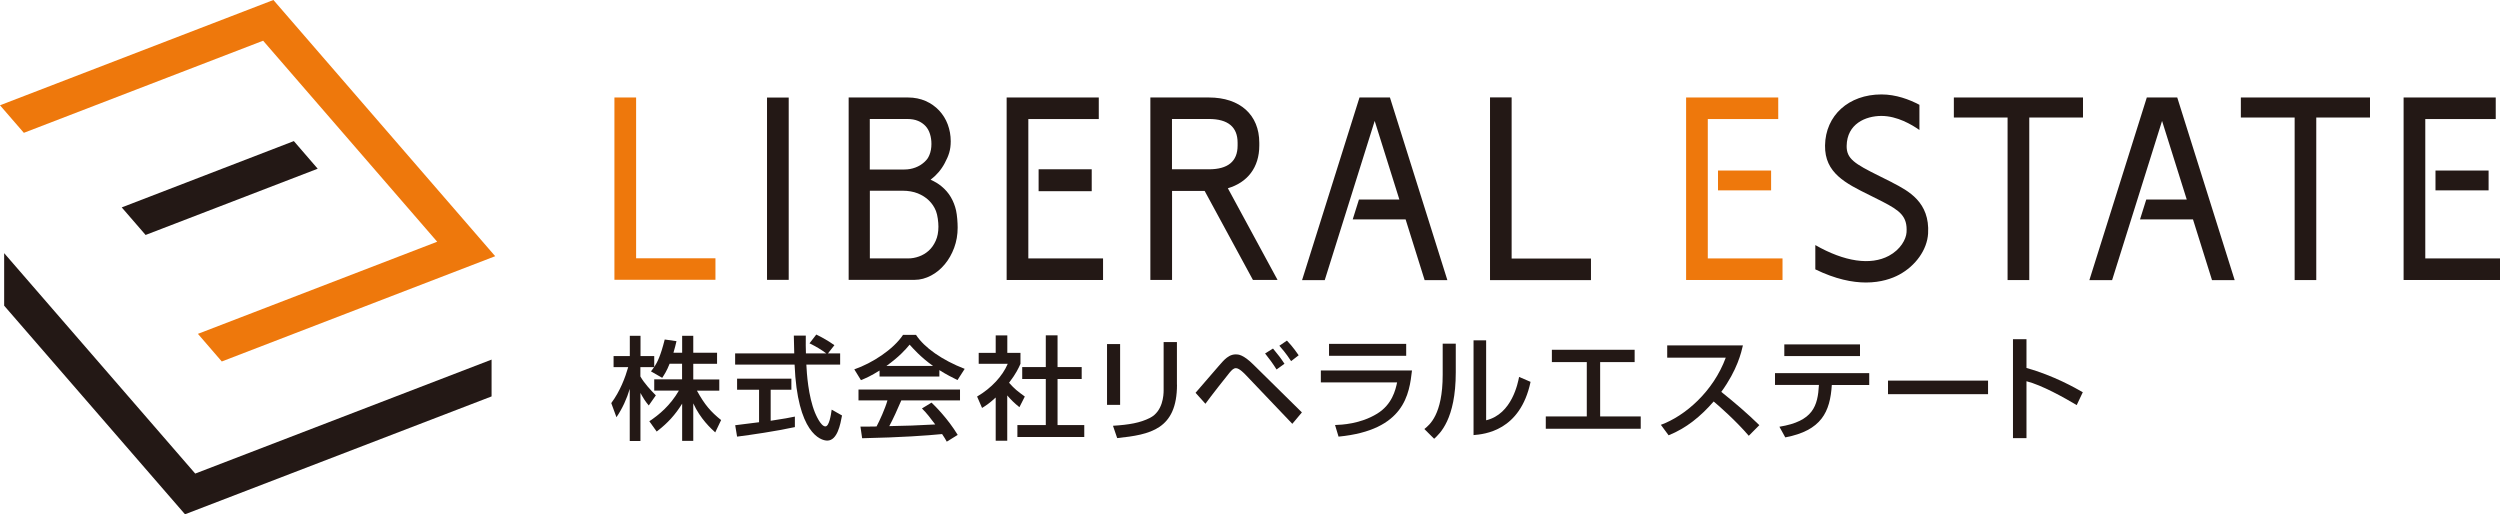 <svg width="350" height="72" viewBox="0 0 350 72" fill="none" xmlns="http://www.w3.org/2000/svg">
<path d="M3.34 18.596L36.837 5.699L61.206 33.842L27.709 46.739L31.049 50.607L69.326 35.868L38.277 0L0 14.739L3.34 18.596Z" fill="#EE780C"/>
<path d="M20.383 32.895L44.478 23.621L41.138 19.753L17.043 29.037L20.383 32.895Z" fill="#231815"/>
<path d="M27.331 66.301L0.582 35.44V42.795L25.901 72L68.821 55.498V50.345L27.331 66.301Z" fill="#231815"/>
<path d="M93.747 50.919C93.335 51.972 93.002 52.439 92.709 52.897L91.132 51.991C91.259 51.835 91.435 51.611 91.572 51.397H89.653V52.702C90.191 53.657 91.093 54.611 91.817 55.352L90.828 56.764C90.358 56.219 90.074 55.761 89.662 55.011V61.742H88.164V54.446C87.752 55.839 87.126 57.203 86.303 58.411L85.578 56.433C86.822 54.758 87.537 52.839 87.948 51.397H85.901V49.848H88.174V47.013H89.672V49.848H91.592V51.387C92.033 50.696 92.474 49.867 93.061 47.529L94.707 47.763C94.609 48.202 94.481 48.718 94.285 49.38H95.5V47.013H97.057V49.38H100.388V50.929H97.057V53.121H100.701V54.689H97.567C98.674 56.696 99.506 57.641 100.956 58.81L100.133 60.534C99.545 59.998 98.066 58.664 97.057 56.472V61.723H95.5V56.511C94.54 58.06 93.512 59.209 91.935 60.417L90.906 58.976C92.297 58.05 93.835 56.764 95.049 54.68H91.592V53.111H95.49V50.919H93.776H93.747Z" fill="#231815"/>
<path d="M115.915 49.477H117.62V51.046H112.889C112.948 52.234 113.144 55.449 114.103 57.787C114.182 57.962 114.887 59.696 115.553 59.696C116.092 59.696 116.337 58.069 116.435 57.348L117.884 58.167C117.659 59.375 117.238 61.683 115.817 61.683C114.867 61.683 111.625 60.602 111.243 51.046H102.918V49.477H111.194C111.194 49.136 111.145 47.393 111.136 46.983H112.811C112.811 47.958 112.791 48.854 112.83 49.477H115.68C114.926 48.912 114.28 48.532 113.33 48.065L114.28 46.837C115.083 47.217 116.062 47.782 116.816 48.328L115.915 49.477ZM102.928 59.531C103.78 59.423 105.905 59.151 106.268 59.112V54.562H103.192V53.014H110.793V54.562H107.894V58.907C109.706 58.644 110.665 58.449 111.283 58.323V59.794C108.716 60.358 105.053 60.894 103.192 61.128L102.928 59.531Z" fill="#231815"/>
<path d="M123.137 51.875C121.942 52.625 121.218 52.946 120.532 53.219L119.602 51.709C122.138 50.833 125.087 48.904 126.428 46.877H128.24C129.396 48.67 131.933 50.433 135.057 51.641L134.049 53.209C133.383 52.878 132.472 52.43 131.512 51.816V52.713H123.137V51.865V51.875ZM132.54 61.821C132.354 61.48 132.256 61.304 131.894 60.769C129.729 60.983 126.203 61.236 120.699 61.353L120.463 59.726C120.797 59.726 122.227 59.726 122.716 59.707C123.128 58.937 123.911 57.233 124.244 56.054H120.189V54.534H134.401V56.054H126.184C125.645 57.32 125.038 58.655 124.499 59.658C127.447 59.6 127.78 59.58 130.934 59.424C130.16 58.402 129.768 57.876 129.073 57.184L130.415 56.366C130.905 56.833 132.697 58.606 134.078 60.886L132.55 61.831L132.54 61.821ZM130.63 51.232C128.926 50.043 127.731 48.68 127.349 48.251C126.722 49.001 125.87 49.956 124.097 51.232H130.63Z" fill="#231815"/>
<path d="M141.024 61.701H139.398V55.651C138.448 56.528 137.978 56.81 137.488 57.112L136.793 55.515C138.811 54.336 140.358 52.641 141.083 50.936H137.018V49.397H139.398V46.952H141.024V49.397H142.866V50.936C142.601 51.531 142.239 52.32 141.269 53.586C142.072 54.492 142.454 54.765 143.473 55.515L142.719 57.005C141.974 56.411 141.553 55.983 141.014 55.359V61.71L141.024 61.701ZM146.401 46.942H148.057V51.385H151.436V53.06H148.057V59.509H151.798V61.184H142.435V59.509H146.411V53.06H143.11V51.385H146.411V46.942H146.401Z" fill="#231815"/>
<path d="M156.816 56.686H154.984V48.172H156.816V56.686ZM164.779 53.851C164.779 60.125 161.028 60.846 156.405 61.333L155.817 59.609C158.099 59.462 159.617 59.2 160.988 58.508C162.82 57.582 162.908 55.274 162.908 54.679V47.89H164.769V53.851H164.779Z" fill="#231815"/>
<path d="M167.387 54.98C170.805 51.016 171.187 50.577 171.452 50.334C171.843 49.973 172.333 49.613 173.009 49.613C173.342 49.613 174.037 49.613 175.487 51.055L182.265 57.737L180.923 59.335L174.38 52.467C174.233 52.311 173.499 51.542 173.038 51.542C172.695 51.542 172.47 51.795 172.167 52.136C171.726 52.672 169.551 55.428 168.758 56.529L167.367 54.98H167.387ZM178.719 51.727C178.229 50.938 177.632 50.129 177.113 49.486L178.22 48.795C178.993 49.72 179.336 50.178 179.826 50.928L178.719 51.727ZM180.756 50.558C180.041 49.457 179.405 48.736 179.111 48.405L180.169 47.684C180.972 48.502 181.697 49.564 181.814 49.739L180.756 50.558Z" fill="#231815"/>
<path d="M197.68 51.854C197.298 55.117 196.691 60.232 187.396 61.128L186.906 59.501C187.807 59.472 190.442 59.365 192.803 57.913C194.899 56.627 195.369 54.601 195.594 53.539H184.918V51.864H197.671L197.68 51.854ZM196.867 48.143V49.808H186.064V48.143H196.867Z" fill="#231815"/>
<path d="M203.808 52.125C203.808 58.71 201.565 60.717 200.781 61.428L199.41 60.064C200.135 59.48 201.976 58.058 201.976 52.476V48.112H203.808V52.125ZM208.069 58.837C211.693 57.97 212.515 53.567 212.672 52.768L214.278 53.46C212.829 60.357 207.794 60.785 206.296 60.912V47.644H208.059V58.847L208.069 58.837Z" fill="#231815"/>
<path d="M228.849 48.968V50.693H224.021V58.301H229.701V60.025H216.41V58.301H222.15V50.693H217.262V48.968H228.849Z" fill="#231815"/>
<path d="M232.508 59.481C235.887 58.253 239.854 54.834 241.607 50.071H233.409V48.356H244.007C243.791 49.301 243.233 51.775 240.98 54.863C242.822 56.334 244.624 57.873 246.308 59.52L244.829 61.01C243.047 58.925 240.637 56.802 239.913 56.208C238.081 58.312 236.093 59.938 233.605 60.942L232.518 59.471L232.508 59.481Z" fill="#231815"/>
<path d="M261.693 52.253V53.9H256.453C256.218 57.66 255.013 60.27 249.94 61.235L249.117 59.744C253.848 58.975 254.484 56.841 254.651 53.89H248.5V52.243H261.684L261.693 52.253ZM260.4 48.22V49.847H249.803V48.22H260.4Z" fill="#231815"/>
<path d="M278.327 53.285V55.184H264.32V53.285H278.327Z" fill="#231815"/>
<path d="M283.707 47.498V51.511C287.536 52.593 290.534 54.307 291.591 54.911L290.739 56.713C288.976 55.661 285.862 53.918 283.707 53.372V61.341H281.816V47.488H283.707V47.498Z" fill="#231815"/>
<path d="M100.163 39.17H86.019V13.648H89.056V36.16H100.163V39.17Z" fill="#EE780C"/>
<path d="M222.735 39.217H208.602V13.636H211.628V36.197H222.735V39.217Z" fill="#231815"/>
<path d="M110.419 13.657H107.383V39.18H110.419V13.657Z" fill="#231815"/>
<path d="M171.884 26.36C174.655 25.552 176.301 23.428 176.301 20.389V19.989C176.301 16.073 173.598 13.648 169.249 13.648H161.051V39.19H164.087V26.73H168.651L175.41 39.19H178.857L171.903 26.36H171.884ZM164.077 23.71V16.658H169.249C171.913 16.658 173.265 17.778 173.265 19.979V20.379C173.265 22.59 171.913 23.701 169.249 23.701H164.077V23.71Z" fill="#231815"/>
<path d="M291.62 13.648H273.539V16.453H281.061V39.209H284.098V16.453H291.62V13.648Z" fill="#231815"/>
<path d="M331.8 13.648H313.719V16.453H321.251V39.209H324.277V16.453H331.8V13.648Z" fill="#231815"/>
<path d="M190.33 13.648L182.289 39.219H185.463L192.456 16.93L195.913 27.938H190.252L189.38 30.715H196.785L199.449 39.219H202.632L194.591 13.648H190.33Z" fill="#231815"/>
<path d="M300.553 13.648L292.512 39.219H295.695L302.688 16.93L306.146 27.938H300.475L299.603 30.715H307.018L309.682 39.219H312.855L304.814 13.648H300.553Z" fill="#231815"/>
<path d="M249.552 36.179H239.091V16.667H248.954V13.648H236.055V39.199H249.552V36.179Z" fill="#EE780C"/>
<path d="M247.954 23.875H240.52V26.651H247.954V23.875Z" fill="#EE780C"/>
<path d="M350.001 36.179H339.54V16.667H349.403V13.648H336.504V39.199H350.001V36.179Z" fill="#231815"/>
<path d="M348.403 23.875H340.969V26.651H348.403V23.875Z" fill="#231815"/>
<path d="M154.427 36.179H143.966V16.667H153.829V13.648H140.93V39.199H154.427V36.179Z" fill="#231815"/>
<path d="M152.84 23.699H145.406V26.767H152.84V23.699Z" fill="#231815"/>
<path d="M264.928 25.553C264.292 25.222 263.684 24.929 263.116 24.647C259.63 22.923 258.503 22.221 258.532 20.419C258.581 17.331 261.187 16.23 263.4 16.23C265.614 16.23 267.681 17.468 268.719 18.198V14.672C267.299 13.922 265.428 13.22 263.4 13.22C258.817 13.22 255.565 16.162 255.506 20.37C255.447 24.218 258.376 25.66 261.774 27.336C262.333 27.608 262.92 27.901 263.538 28.222C265.986 29.488 267.054 30.277 266.917 32.518C266.858 33.502 266.065 34.944 264.448 35.811C261.892 37.184 258.229 36.648 254.145 34.31V37.71C256.965 39.084 259.336 39.551 261.236 39.551C263.342 39.551 264.899 38.986 265.878 38.46C268.2 37.213 269.796 34.953 269.933 32.703C270.198 28.28 267.152 26.712 264.928 25.563V25.553Z" fill="#231815"/>
<path d="M118.812 39.18V13.648H127.128C128.029 13.648 128.862 13.823 129.596 14.144C130.321 14.466 130.958 14.914 131.477 15.469C131.996 16.024 132.407 16.677 132.682 17.417C132.956 18.148 133.103 18.947 133.103 19.775C133.103 21.012 132.819 21.791 132.26 22.843C131.781 23.749 131.115 24.529 130.282 25.162C130.86 25.415 131.369 25.717 131.79 26.068C132.339 26.516 132.789 27.032 133.122 27.607C133.455 28.182 133.7 28.805 133.847 29.458C133.994 30.11 134.072 31.172 134.072 31.874C134.072 32.867 133.906 33.822 133.583 34.689C133.26 35.566 132.819 36.335 132.27 36.998C131.722 37.66 131.075 38.196 130.351 38.576C129.616 38.965 128.842 39.18 128.039 39.18H118.812ZM127.138 36.179C127.637 36.179 128.147 36.092 128.656 35.907C129.156 35.731 129.616 35.459 130.018 35.098C130.419 34.738 130.742 34.28 130.997 33.715C131.252 33.16 131.379 32.487 131.379 31.728C131.379 31.104 131.261 30.11 131.036 29.546C130.811 28.98 130.478 28.484 130.057 28.075C129.636 27.656 129.107 27.325 128.49 27.071C127.873 26.828 127.157 26.701 126.374 26.701H121.78V36.179H127.148H127.138ZM126.619 23.73C127.177 23.73 127.677 23.632 128.147 23.457C128.656 23.262 129.028 23.038 129.42 22.678C129.782 22.337 129.92 22.162 130.115 21.704C130.311 21.246 130.4 20.7 130.4 20.155C130.4 19.648 130.331 19.181 130.194 18.752C130.066 18.333 129.861 17.963 129.587 17.661C129.312 17.359 128.96 17.115 128.539 16.93C128.108 16.745 127.588 16.658 126.991 16.658H121.77V23.73H126.619Z" fill="#231815"/>
</svg>
